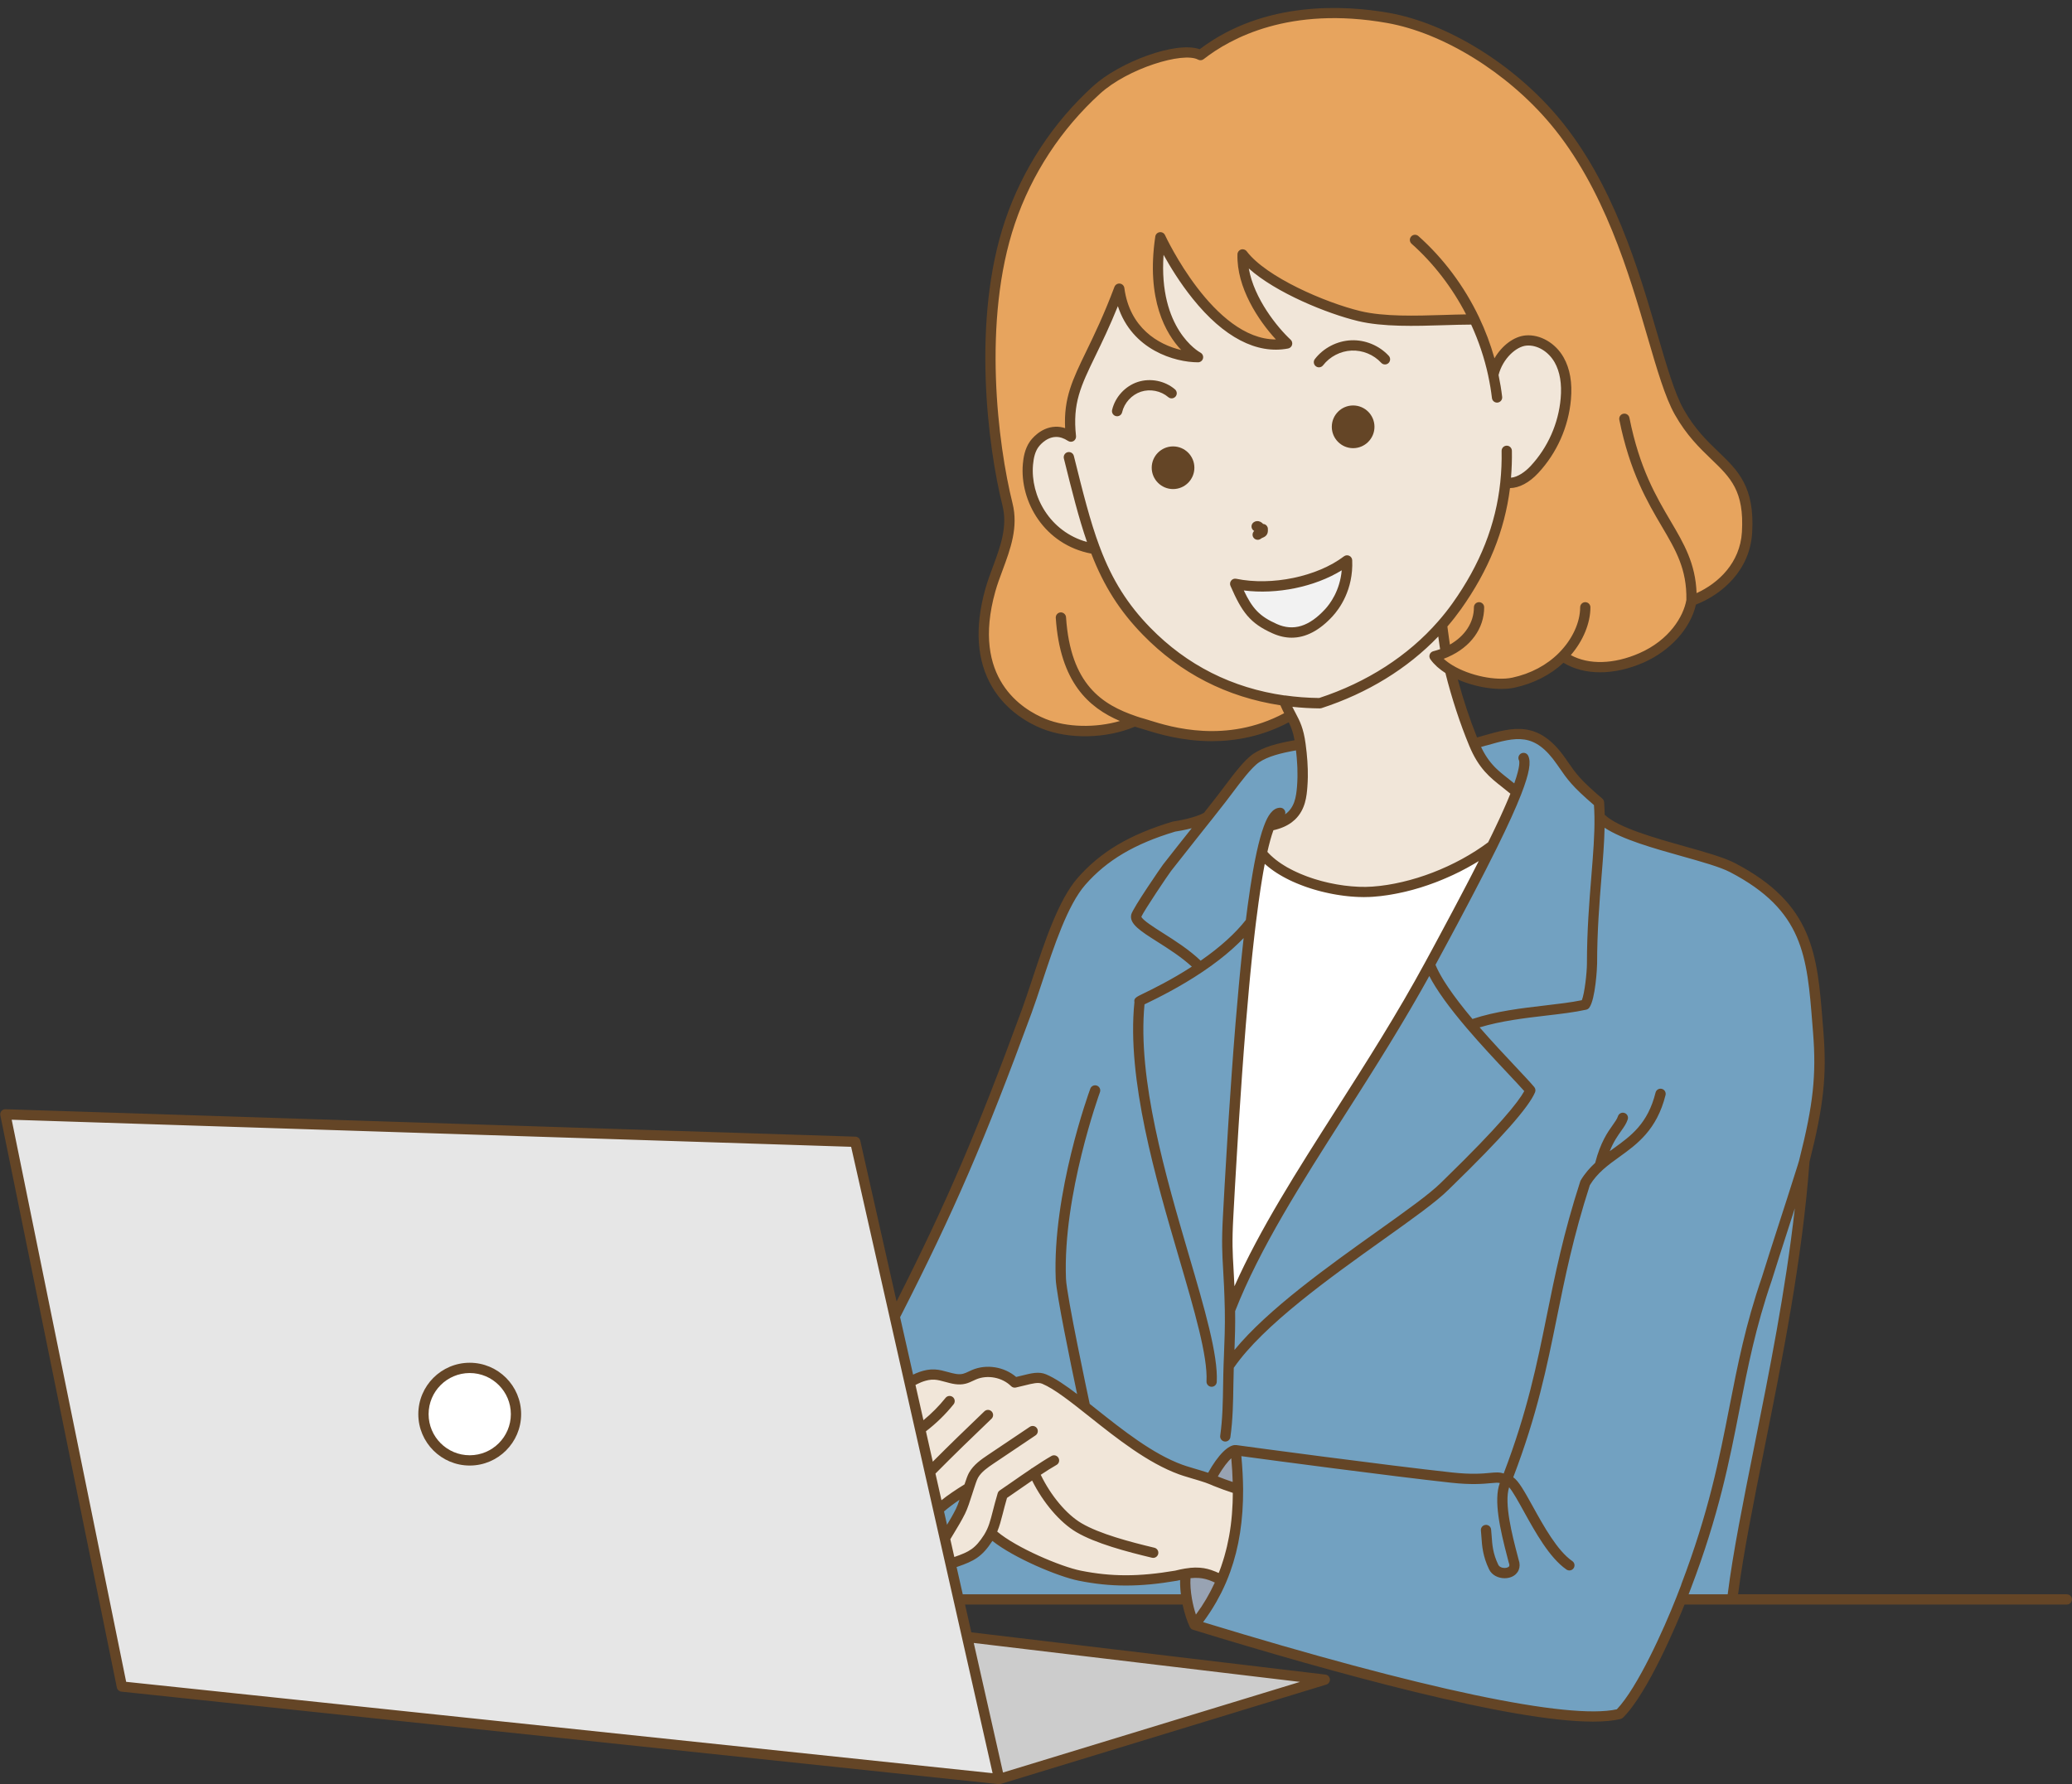 <?xml version="1.0" encoding="UTF-8"?>
<!DOCTYPE svg PUBLIC '-//W3C//DTD SVG 1.0//EN'
          'http://www.w3.org/TR/2001/REC-SVG-20010904/DTD/svg10.dtd'>
<svg data-name="レイヤー 2" height="807.1" preserveAspectRatio="xMidYMid meet" version="1.0" viewBox="-0.1 -3.6 937.1 807.1" width="937.1" xmlns="http://www.w3.org/2000/svg" xmlns:xlink="http://www.w3.org/1999/xlink" zoomAndPan="magnify"
><rect x="-0.1" y="-3.6" width="937.1" height="807.1" fill="#333333" stroke="none"/><g data-name="レイヤー 1"
  ><g
    ><g
      ><g id="change1_1"
        ><path d="M790,237.24c-.91,15.2-12.14,26.27-25.14,30.92-1.6,9.27-9.35,20.03-22.68,25.85-11.47,5.01-25.51,6.35-35.48-.77-5.35,5.42-12.82,9.9-22.41,11.97-7.98,1.7-20.29-.81-28.64-5.84-2.93-1.77-5.36-3.83-6.96-6.14,1.78-.45,3.52-1.04,5.15-1.75-.67-3.29-1.27-8.65-1.81-12.42,2.36-2.68,4.59-5.49,6.68-8.43,12.28-17.27,19.9-35.71,22.02-56,4.63,1.19,9.73-2.19,13.14-5.87,8.06-8.68,13.11-20.07,14.15-31.87.54-6.06-.03-12.42-3.02-17.7-3.01-5.3-8.85-9.25-14.91-8.76-5.78.48-12.83,6.88-14.85,15.53-1.86-8.63-4.74-17.06-8.54-25.05-15.73-.09-37,2.11-52.16-1.55-15.33-3.7-43.18-15.31-52.7-27.9-.47,16,11.72,32.49,20.15,40.3-32.55,6.2-57.35-48.05-57.35-48.05-6.2,41.85,17.05,54.25,17.05,54.25-12.4,0-32.55-7.75-35.65-31-13.72,36.56-24.43,43.18-21.84,66.96-2.53-1.69-4.88-2.26-6.97-2.19-4.96.17-8.52,4-9.7,5.7-1.81,2.6-2.48,5.83-2.76,8.99-1.47,16.96,10.25,35.17,30.33,38.31,5.22,13.92,12,25.59,23.34,37.21,17.22,17.64,38.52,27.99,62.14,31.36,1.12,2.82,2.19,4.82,3.15,6.63-30.52,17.45-60.25,5.66-66.83,3.86-1.27-.34-2.56-.74-3.84-1.18-12.97,5.73-29.62,5.8-41.1,1.18-13.76-5.55-35.01-21.73-24.16-60.48,3.44-12.26,11.22-24.89,7.75-38.75-7.75-31-13.08-85.82,1.13-127.76,8.17-24.13,22.12-44.28,39.17-59.78,12.82-11.64,38.75-20.15,46.96-15.72C570.24-.17,605.73.63,627.59,4.48c26.35,4.65,55.8,23.25,75.31,46.53,36.9,44.02,43.8,109.26,56.43,131.71,13.95,24.8,32.55,23.25,30.67,54.51Z" fill="#e7a45e"
        /></g
        ><g id="change2_1"
        ><path d="M705,159.18c-3.01-5.3-8.85-9.25-14.91-8.76-5.78.48-12.83,6.88-14.85,15.53-1.86-8.63-4.74-17.06-8.54-25.05-15.73-.09-37,2.11-52.16-1.55-15.33-3.7-43.18-15.31-52.7-27.9-.47,16,11.72,32.49,20.15,40.3-32.55,6.2-57.35-48.05-57.35-48.05-6.2,41.85,17.05,54.25,17.05,54.25-12.4,0-32.55-7.75-35.65-31-13.72,36.56-24.43,43.18-21.84,66.96-2.53-1.69-4.88-2.26-6.97-2.19-4.96.17-8.52,4-9.7,5.7-1.81,2.6-2.48,5.83-2.76,8.99-1.47,16.96,10.25,35.17,30.33,38.31,5.22,13.92,12,25.59,23.34,37.21,17.22,17.64,38.52,27.99,62.14,31.36,5.3.76,10.73,1.16,16.24,1.21,21.33-6.93,40.62-18.75,55.19-35.46,2.36-2.68,4.59-5.49,6.68-8.43,12.28-17.27,19.9-35.71,22.02-56,4.63,1.19,9.73-2.19,13.14-5.87,8.06-8.68,13.11-20.07,14.15-31.87.54-6.06-.03-12.42-3.02-17.7ZM530.43,215.31c-4.05,0-7.33-3.29-7.33-7.33s3.29-7.32,7.33-7.32,7.32,3.27,7.32,7.32-3.27,7.33-7.32,7.33ZM570.97,235.69v.03c-.11.08-.22.09-.31.08.09,0,.2-.03.31-.11ZM600.91,273.54c-4.14,4.51-12.85,12.48-24.5,7.25-9.5-4.23-12.86-8.74-17.89-20.3,16.77,3.46,37.87-.9,50.61-10.57.54,12.38-5.25,20.4-8.21,23.62ZM611.87,196.8c-4.05,0-7.32-3.29-7.32-7.33s3.27-7.33,7.32-7.33,7.33,3.29,7.33,7.33-3.29,7.33-7.33,7.33Z" fill="#f1e6d9"
        /></g
        ><g id="change3_1"
        ><path d="M600.91,273.54c-4.14,4.51-12.85,12.48-24.5,7.25-9.5-4.23-12.86-8.74-17.89-20.3,16.77,3.46,37.87-.9,50.61-10.57.54,12.38-5.25,20.4-8.21,23.62Z" fill="#f2f2f2"
        /></g
        ><g id="change2_2"
        ><path d="M685.77,354.73c-2.53,6.49-6.29,14.69-10.99,24.19-14.12,10.68-34.69,19.45-54.03,20.83-15.76,1.13-40.13-4.96-50.23-17.37,1.13-5.18,2.32-9.41,3.56-12.48,12.77-2.31,14.18-10.34,14.76-17.76.46-5.78.12-12.34-.79-19-.91-6.79-2.43-9.63-4.31-13.19-.96-1.81-2.03-3.81-3.15-6.63,5.3.76,10.73,1.16,16.24,1.21,21.33-6.93,40.62-18.75,55.19-35.46.54,3.77,1.15,9.13,1.81,12.42-1.63.71-3.36,1.3-5.15,1.75,1.6,2.31,4.03,4.37,6.96,6.14,2.48,10.09,6.18,22.15,10.87,33.42,5.29,12.83,11.84,15.33,19.25,21.95Z" fill="#f1e6d9"
        /></g
        ><g id="change4_1"
        ><path d="M674.78,378.92c-7.49,15.14-17.33,33.6-28.24,53.77-31.31,57.81-71.47,108.02-90.35,156.33-.46-22.02-1.88-23.64-.87-42.17.51-9.52,1.05-19.28,1.66-29.11.2-3.41.4-6.84.62-10.26.09-1.47.19-2.94.28-4.42.45-6.91.9-13.81,1.39-20.61.54-7.77,1.13-15.41,1.74-22.88.16-1.86.31-3.7.46-5.55.08-.91.16-1.83.23-2.74.15-1.78.31-3.55.46-5.3.09-.93.17-1.88.26-2.81.16-1.78.33-3.55.5-5.29.2-2.11.4-4.2.62-6.26.12-1.26.25-2.53.39-3.77.09-.9.19-1.78.28-2.67.09-.82.19-1.64.28-2.45.17-1.61.36-3.22.54-4.79.17-1.5.34-2.99.53-4.45l.02-.02c0-.06.02-.12.02-.19.28-2.28.56-4.51.85-6.68.11-.77.22-1.55.33-2.31.28-2.06.57-4.08.87-6.01.12-.82.26-1.63.39-2.42.14-.91.28-1.81.43-2.7.03-.22.06-.43.11-.64.09-.62.2-1.22.31-1.83.19-1.05.37-2.08.56-3.08.16-.81.31-1.58.46-2.34.09-.46.19-.9.28-1.35.11-.53.22-1.05.33-1.57,10.11,12.42,34.47,18.51,50.23,17.37,19.34-1.38,39.91-10.15,54.03-20.83Z" fill="#fff"
        /></g
        ><g id="change5_1"
        ><path d="M719.95,432.3c0,3.44-1.07,15.82-3.1,18.6-13.87,3.08-34.77,3.07-51.75,9.16-8.2-9.63-15.7-19.67-18.55-27.37,10.91-20.16,20.75-38.62,28.24-53.77,4.7-9.5,8.46-17.7,10.99-24.19-7.41-6.62-13.96-9.11-19.25-21.95,16.23-4.32,27.02-9.9,39.48,8.08,4.7,6.79,6.2,9.3,17.05,18.6.17,2.11.26,4.29.29,6.54.26,17.45-3.39,38.84-3.39,66.31Z" fill="#72a1c1"
        /></g
        ><g id="change5_2"
        ><path d="M815.97,521.56s.02.02,0,.03c-.9,3.56-13.84,43.04-16.97,53.3-16.52,48.05-13.89,79.74-36.53,139.19-.73,1.92-1.47,3.86-2.26,5.84-.5,1.26-15.45,39.42-27.85,51.81-31,7.75-143.49-25.34-192.19-40.3,5.21-6.51,9.21-13.27,12.18-20.27,5.49-12.88,7.55-26.58,7.47-41.12-.05-5.75-.42-11.64-1.05-17.65-1.33-.29-5.95,2.68-11.35,13.1-1.1-.45-2.23-.84-3.36-1.18-.56-.19-1.13-.36-1.69-.53-.57-.19-1.15-.34-1.72-.51-1.63-.48-3.24-.95-4.85-1.47-.65-.2-1.3-.43-1.95-.67-23.53-8.57-47.66-35.01-61.7-40.92-3.33-1.39-7.24.28-13.31,1.58-4.7-4.67-12.29-6.14-18.38-3.55-1.47.62-2.85,1.44-4.4,1.83-4.42,1.12-8.87-1.64-13.44-1.89-4.01-.22-7.78,1.47-11.31,3.52l-6.73-29.77v-.02c24.32-47.66,38.27-79.65,59.66-137.91,6.46-17.61,13.95-46.5,24.8-58.9,11.61-13.27,26.35-20.15,41.85-24.8.02,0,10.18-1.46,15.05-4.37-6.51,8.26-9.64,12.09-18.15,22.97-1.26,1.6-13.5,19.72-13.95,21.7-1.13,4.93,17.73,11.83,28.83,23.39,8.26-5.58,16.76-12.48,22.94-20.49-.19,1.46-.36,2.94-.53,4.45-.19,1.57-.37,3.18-.54,4.79-.09.81-.19,1.63-.28,2.45-.09.88-.19,1.77-.28,2.67-.14,1.24-.26,2.51-.39,3.77-.22,2.06-.42,4.15-.62,6.26-.17,1.74-.34,3.5-.5,5.29-.09.93-.17,1.88-.26,2.81-.16,1.75-.31,3.52-.47,5.3-.08.91-.15,1.83-.23,2.74-.15,1.84-.31,3.69-.46,5.55-.6,7.47-1.19,15.11-1.74,22.88-.5,6.8-.95,13.7-1.39,20.61-.09,1.47-.19,2.94-.28,4.42-.22,3.43-.42,6.85-.62,10.26-.6,9.83-1.15,19.59-1.66,29.11-1.01,18.54.4,20.15.87,42.17,18.88-48.31,59.04-98.51,90.35-156.33,2.85,7.7,10.35,17.75,18.55,27.37,16.99-6.09,37.88-6.08,51.75-9.16,2.03-2.77,3.1-15.16,3.1-18.6,0-27.47,3.66-48.85,3.39-66.31,9.81,10.63,47.74,16.43,60.15,22.91,35.65,18.6,36.13,41.66,38.75,74.4,1.5,18.77.36,32.1-6.28,58.26Z" fill="#72a1c1"
        /></g
        ><g id="change5_3"
        ><path d="M588.84,352.14c-.57,7.42-1.98,15.45-14.76,17.76-1.24,3.07-2.43,7.3-3.56,12.48-.11.51-.22,1.04-.33,1.57-.09.45-.19.88-.28,1.35-.15.76-.31,1.53-.46,2.34-.19,1.01-.37,2.03-.56,3.08-.11.6-.22,1.21-.31,1.83-.05.2-.08.42-.11.64-.15.88-.29,1.78-.43,2.7-.12.79-.26,1.6-.39,2.42-.29,1.94-.59,3.95-.87,6.01-.11.76-.22,1.53-.33,2.31-.28,2.17-.56,4.4-.85,6.68,0,.06-.02.12-.02.19l-.02.02c-6.18,8.01-14.68,14.91-22.94,20.49-11.1-11.56-29.96-18.46-28.83-23.39.45-1.98,12.69-20.1,13.95-21.7,8.51-10.88,11.64-14.71,18.15-22.97h.02c1.47-1.88,3.15-4,5.08-6.48.28-.36.59-.76.91-1.18h.02c4.2-5.32,11.27-15.73,16.12-18.97,4.65-3.1,10.85-4.65,19.99-6.17.91,6.66,1.26,13.22.79,19Z" fill="#72a1c1"
        /></g
        ><g id="change6_1"
        ><path d="M552.34,711.16c-2.98,7.01-6.97,13.76-12.18,20.27-1.4-2.79-2.71-7.07-3.49-11.52-.71-4.06-.98-8.28-.45-11.67,7.25-1.18,10.85.31,16.12,2.91Z" fill="#98a3b3"
        /></g
        ><g id="change5_4"
        ><path d="M815.97,521.59c-5.25,72.46-26.86,149.99-32.63,198.33h-23.14c.79-1.98,1.53-3.92,2.26-5.84,22.64-59.44,20.01-91.14,36.53-139.19,3.13-10.26,16.07-49.74,16.97-53.3Z" fill="#72a1c1"
        /></g
        ><g id="change7_1"
        ><path d="M451.81 801.18L55.02 759.33 2.33 500.49 386.71 512.89 404.55 591.91 404.55 591.92 411.28 621.7 416.08 642.93 416.08 642.95 420.44 662.23 420.44 662.24 424.28 679.28 427.23 692.3 429.66 703.12 433.46 719.92 437.3 736.92 451.81 801.18z" fill="#e6e6e6"
        /></g
        ><g id="change8_1"
        ><path d="M599.05 756.24L451.81 801.19 437.3 736.93 599.05 756.24z" fill="#ccc"
        /></g
        ><g id="change5_5"
        ><path d="M536.67,719.92h-103.21l-3.8-16.8c.95.06,1.81,0,2.51-.17,7.22-2.51,10.97-4.08,15.62-13.38.11.09.2.2.31.28,8.26,7.67,30.02,17.31,40.14,19.33,15.25,3.05,28.29,2.6,43.6,0,1.6-.4,3.05-.71,4.37-.93-.53,3.39-.26,7.61.45,11.67Z" fill="#72a1c1"
        /></g
        ><g id="change6_2"
        ><path d="M559.81,670.04c-3.58-1.12-7.04-2.36-10.32-3.69-.43-.2-.88-.4-1.33-.57-.25-.11-.5-.2-.74-.29,5.39-10.42,10.01-13.39,11.35-13.1.64,6.01,1.01,11.9,1.05,17.65Z" fill="#98a3b3"
        /></g
        ><g id="change5_6"
        ><path d="M438.08,669.39c-1.21,3.74-2.54,8.2-3.81,10.73-2.15,4.31-4.49,7.87-7.04,12.18l-2.94-13.02c3.67-3.36,8.73-6.82,13.79-9.89Z" fill="#72a1c1"
        /></g
        ><g id="change2_3"
        ><path d="M559.81,670.04c.08,14.54-1.98,28.24-7.47,41.12-5.27-2.6-8.87-4.09-16.12-2.91-1.32.22-2.77.53-4.37.93-15.31,2.6-28.35,3.05-43.6,0-10.12-2.01-31.88-11.66-40.14-19.33-.11-.08-.2-.19-.31-.28-4.65,9.3-8.4,10.87-15.62,13.38-.7.17-1.57.23-2.51.17l-2.43-10.82c2.54-4.31,4.88-7.87,7.04-12.18,1.27-2.53,2.6-6.99,3.81-10.73-5.07,3.07-10.12,6.53-13.79,9.89l-3.84-17.03v-.02l-4.36-19.28v-.02l-4.8-21.23c3.53-2.05,7.3-3.74,11.31-3.52,4.57.25,9.02,3.01,13.44,1.89,1.55-.39,2.93-1.21,4.4-1.83,6.09-2.59,13.69-1.12,18.38,3.55,6.08-1.3,9.98-2.98,13.31-1.58,14.04,5.91,38.18,32.35,61.7,40.92.65.23,1.3.47,1.95.67,1.61.53,3.22.99,4.85,1.47.57.17,1.15.33,1.72.51.56.17,1.13.34,1.69.53,1.13.34,2.26.73,3.36,1.18.25.09.5.19.74.29.45.17.9.37,1.33.57,3.29,1.33,6.74,2.57,10.32,3.69Z" fill="#f1e6d9"
        /></g
        ><g id="change4_2"
        ><circle cx="212.33" cy="636.11" fill="#fff" r="20.92"
        /></g
      ></g
      ><g fill="#644526" id="change9_1"
      ><path d="M602.63,275.12c2.85-3.1,9.42-11.78,8.83-25.3-.04-.86-.55-1.64-1.34-2-.78-.37-1.71-.27-2.39.25-12.12,9.2-32.62,13.46-48.73,10.15-.85-.18-1.73.13-2.27.81-.55.67-.67,1.6-.33,2.39,5.17,11.9,8.83,16.94,19.07,21.5,2.9,1.3,5.78,1.95,8.63,1.95,6.37,0,12.58-3.26,18.54-9.75ZM599.2,271.98c-7.22,7.86-14.36,10.05-21.84,6.7-7.83-3.48-11.06-7.03-14.93-15.18,15.03,1.92,32.11-1.61,44.29-9.11-.81,9.28-5.37,15.26-7.51,17.59,0,0,0,0,0,0Z"
        /><path d="M595.01,162.08c.42.33.92.49,1.42.49.69,0,1.38-.31,1.84-.9,3.07-3.96,7.88-6.46,12.89-6.68,5.04-.21,10.02,1.85,13.42,5.53.87.95,2.34,1,3.28.13.94-.87,1-2.34.13-3.29-4.32-4.67-10.7-7.31-17.04-7.02-6.36.28-12.48,3.45-16.37,8.48-.79,1.02-.6,2.48.42,3.26Z"
        /><path d="M531.55,175.81c.84-.98.72-2.44-.25-3.28-4.54-3.89-11.14-5.2-16.84-3.34-5.68,1.86-10.23,6.83-11.59,12.66-.29,1.25.49,2.5,1.74,2.79.18.04.35.06.53.06,1.06,0,2.01-.73,2.26-1.8,1-4.28,4.34-7.93,8.51-9.3,4.17-1.37,9.03-.4,12.36,2.45.97.84,2.45.72,3.28-.25Z"
        /><path d="M567.13,236.58c-.87.82-.99,2.18-.24,3.13.46.58,1.14.88,1.82.88.51,0,1.02-.16,1.45-.5.32-.25.56-.35.87-.47,1.69-.68,2.41-1.82,2.29-3.67.07-.69-.17-1.4-.71-1.92-.41-.39-.93-.58-1.46-.62-.12-.15-.23-.26-.24-.27-.06-.06-.12-.12-.19-.17-.13-.12-.24-.19-.29-.22,0,0,0,0,0,0-.16-.13-.35-.24-.54-.32-.02-.01-.05-.02-.07-.03h0c-.99-.46-2.1-.35-2.96.29-1.03.77-1.24,2.23-.47,3.25.21.27.46.49.74.64Z"
        /><path d="M611.87,179.82c-5.32,0-9.64,4.33-9.64,9.66s4.33,9.66,9.64,9.66,9.66-4.33,9.66-9.66-4.33-9.66-9.66-9.66Z"
        /><path d="M530.44,198.34c-5.32,0-9.66,4.33-9.66,9.64s4.33,9.66,9.66,9.66,9.64-4.33,9.64-9.66-4.32-9.64-9.64-9.64Z"
        /><path d="M934.68,717.6h-148.7c2.38-18.55,7-41.58,11.88-65.91,8.07-40.21,17.21-85.77,20.42-129.75,6.4-25.29,7.87-39.06,6.29-58.81l-.29-3.63c-2.47-31.43-4.25-54.15-39.7-72.65-4.95-2.58-13.62-5.02-22.8-7.6-13.42-3.77-30-8.44-36.13-14.27-.05-2.02-.13-3.92-.27-5.71-.05-.61-.34-1.18-.8-1.58-10.09-8.65-11.81-11.15-15.98-17.19l-.67-.97c-12.11-17.47-23.7-14.17-37.11-10.35-.94.27-1.91.54-2.9.82-3.25-8.07-6.26-17.16-8.7-26.21,8.3,3.63,18.52,5.21,25.59,3.7,8.58-1.84,16.22-5.72,22.2-11.27,9.45,5.75,22.79,5.76,36.13-.06,12.17-5.32,21.35-15.52,23.77-26.26,11.85-4.65,24.41-15.45,25.43-32.5,1.25-20.77-6.4-28.12-15.26-36.63-5.02-4.82-10.71-10.29-15.7-19.16-4.1-7.28-7.71-19.68-11.89-34.03-8.41-28.86-19.92-68.38-44.79-98.04-20.19-24.09-50.3-42.67-76.69-47.33-19.43-3.43-56.15-5.79-85.52,16.45-10.92-3.82-36.37,5.94-48.19,16.67-18.18,16.53-31.95,37.54-39.81,60.76-15.2,44.84-7.9,102.23-1.19,129.07,2.38,9.5-1.03,18.68-4.33,27.57-1.22,3.27-2.47,6.66-3.41,9.99-4.96,17.7-3.92,32.67,3.09,44.5,6.58,11.1,16.88,16.52,22.44,18.76,12.31,4.95,29.1,4.6,42.08-.85,1.13.37,2.16.68,3.12.94.55.15,1.28.38,2.16.65,5.12,1.59,15.97,4.96,29.48,4.96,10.5,0,22.59-2.04,34.83-8.53,1.1,2.22,1.97,4.45,2.63,8.11-7.97,1.41-13.98,3.03-18.63,6.13-4.06,2.71-9.22,9.61-13.37,15.15-1.14,1.53-2.21,2.95-3.14,4.13-.06.06-.12.13-.17.2l-.91,1.17c-1.43,1.83-2.72,3.47-3.89,4.95l-.89,1.13c-3.82,2.13-11.41,3.55-13.85,3.89-.12.02-.24.04-.36.08-19.34,5.8-32.58,13.66-42.93,25.5-8.61,9.84-14.93,28.93-20.5,45.77-1.66,5.01-3.23,9.75-4.73,13.86-20.17,54.95-33.81,86.8-56.63,131.91l-16.42-72.73c-.23-1.03-1.13-1.78-2.19-1.81L2.4,498.18c-.7-.05-1.39.28-1.85.82-.46.54-.64,1.27-.5,1.96l52.7,258.84c.2.99,1.03,1.74,2.03,1.85l396.79,41.85c.08,0,.16.01.24.01.21,0,.41-.04.61-.09.02,0,.05,0,.07-.01l147.24-44.95c1.05-.32,1.73-1.34,1.64-2.43-.1-1.1-.95-1.97-2.04-2.1l-160.13-19.12-2.84-12.56h98.39c.82,3.9,2.02,7.62,3.32,10.23.01.03.04.05.05.08.05.09.11.17.17.25.05.07.1.15.16.21.07.07.15.14.22.2.07.06.14.12.21.16.08.05.17.09.26.14.08.04.16.08.25.11.02,0,.04.02.07.03,64.09,19.69,143.68,41.55,180.94,41.55,4.96,0,9.17-.39,12.5-1.22.41-.1.78-.31,1.08-.61,11.37-11.37,24.58-43.17,27.79-51.13h21.56s.02,0,.03,0h151.3c1.28,0,2.32-1.04,2.32-2.32s-1.04-2.32-2.32-2.32ZM672.07,333.66c13.59-3.87,21.8-6.21,32.01,8.53l.67.97c4.18,6.06,6.14,8.9,16.05,17.44.12,1.7.19,3.49.22,5.44.12,8-.59,16.75-1.41,26.88-.93,11.53-1.99,24.6-1.99,39.39,0,3.99-1.05,13.49-2.3,16.55-4.86,1.01-10.62,1.68-16.68,2.39-10.48,1.22-22.29,2.6-32.8,6.11-1.11-1.32-2.16-2.6-3.17-3.85-.36-.44-.68-.86-1.02-1.3-.63-.79-1.26-1.59-1.85-2.35-.38-.49-.71-.95-1.07-1.43-.51-.68-1.03-1.36-1.5-2.01-.35-.49-.67-.95-1-1.42-.43-.61-.87-1.23-1.27-1.82-.32-.47-.6-.91-.9-1.36-.37-.56-.74-1.12-1.07-1.66-.28-.44-.52-.86-.78-1.29-.31-.51-.61-1.03-.88-1.52-.23-.41-.44-.81-.65-1.21-.25-.47-.49-.93-.7-1.38-.19-.39-.35-.76-.52-1.13-.12-.27-.23-.53-.33-.79,1.74-3.21,3.51-6.5,5.3-9.83.09-.17.19-.35.28-.52.5-.92.99-1.85,1.49-2.77.17-.32.34-.64.51-.96.44-.82.88-1.64,1.32-2.46.18-.34.36-.68.55-1.02.42-.8.85-1.59,1.27-2.39.24-.44.47-.88.7-1.33.36-.69.73-1.37,1.09-2.06.29-.54.57-1.08.86-1.63.32-.6.63-1.19.95-1.79.36-.68.71-1.36,1.07-2.03.23-.44.47-.89.7-1.33.38-.73.76-1.45,1.14-2.18.22-.42.44-.83.65-1.25.41-.78.81-1.55,1.21-2.33.17-.34.35-.68.53-1.01.48-.92.94-1.82,1.41-2.73.1-.19.2-.38.3-.58.5-.97,1-1.94,1.49-2.9.06-.12.13-.25.19-.38,1.66-3.25,3.25-6.41,4.74-9.42,5.01-10.14,8.63-18.11,11.07-24.38,0-.02,0-.03.01-.05,3.58-9.26,4.5-14.42,3.07-17.27-.58-1.15-1.98-1.6-3.12-1.03-1.15.58-1.61,1.98-1.03,3.12.17.33.75,2.31-2.13,10.46-.87-.71-1.73-1.39-2.58-2.05-.31-.24-.61-.48-.91-.72-.09-.07-.18-.14-.27-.22-.21-.17-.42-.34-.63-.5-.12-.1-.24-.19-.36-.29-.18-.14-.35-.29-.53-.43-.13-.11-.26-.22-.39-.33-.16-.14-.33-.28-.49-.41-.13-.11-.26-.23-.39-.34-.16-.14-.32-.28-.48-.42-.13-.12-.26-.24-.39-.35-.16-.15-.31-.29-.47-.44-.13-.12-.25-.24-.38-.36-.16-.15-.31-.31-.47-.47-.12-.12-.24-.25-.36-.37-.16-.17-.32-.35-.48-.53-.11-.12-.22-.24-.33-.36-.18-.21-.36-.42-.54-.64-.09-.1-.17-.2-.26-.31-.26-.33-.53-.66-.79-1.01-.02-.02-.04-.05-.05-.08-.24-.33-.48-.66-.71-1.01-.08-.12-.16-.25-.24-.37-.17-.26-.35-.53-.52-.8-.09-.15-.18-.31-.27-.46-.16-.26-.31-.53-.47-.8-.1-.17-.19-.35-.29-.53-.15-.27-.3-.55-.44-.84-.1-.19-.19-.38-.29-.58-.07-.15-.15-.31-.22-.47.79-.22,1.56-.44,2.32-.66ZM571.91,387.2c.16.14.34.28.5.42.37.32.75.64,1.14.95.4.33.81.65,1.23.96.41.3.82.6,1.24.89.44.31.89.61,1.35.9.44.28.88.55,1.33.82.48.29.96.57,1.45.84.46.26.93.51,1.4.75.51.27,1.02.53,1.54.78.48.23.96.46,1.45.68.54.24,1.08.48,1.63.71.5.21.99.41,1.5.61.56.22,1.12.44,1.69.65.51.19,1.02.37,1.53.55.58.2,1.16.39,1.75.58.52.16,1.03.32,1.55.48.59.18,1.19.34,1.79.51.52.14,1.04.28,1.56.41.6.15,1.2.29,1.81.43.53.12,1.05.24,1.58.35.6.13,1.2.24,1.8.36.53.1,1.05.19,1.58.28.6.1,1.19.19,1.79.28.53.08,1.05.15,1.57.22.59.07,1.17.14,1.75.2.52.05,1.05.11,1.57.15.57.05,1.13.08,1.69.12.52.03,1.04.06,1.56.08.54.02,1.07.03,1.61.04.32,0,.65.02.96.02.15,0,.29-.01.44-.02,1.26,0,2.5-.04,3.69-.13,1.07-.08,2.16-.18,3.25-.3.36-.04.73-.09,1.09-.14.74-.09,1.47-.19,2.21-.3.43-.06.86-.14,1.29-.21.69-.11,1.38-.23,2.07-.37.45-.08.89-.17,1.34-.26.7-.14,1.4-.3,2.1-.45.43-.1.85-.19,1.28-.29.8-.19,1.61-.4,2.41-.61.32-.08.64-.16.96-.25,1.11-.31,2.23-.63,3.34-.97.31-.09.61-.2.92-.3.82-.26,1.64-.53,2.46-.81.42-.15.84-.3,1.26-.45.7-.25,1.41-.51,2.11-.77.45-.17.89-.34,1.34-.52.68-.27,1.36-.54,2.04-.83.43-.18.87-.36,1.3-.55.72-.31,1.44-.63,2.15-.95.38-.17.75-.34,1.13-.51.98-.46,1.96-.93,2.92-1.41.1-.05.2-.09.29-.14,1.06-.54,2.11-1.09,3.16-1.66.32-.18.64-.36.96-.54.72-.4,1.44-.81,2.15-1.22.37-.22.74-.44,1.11-.66.37-.22.75-.44,1.11-.67-.08.16-.16.32-.25.49-.8,1.57-1.61,3.16-2.44,4.77-.12.24-.25.48-.37.73-.87,1.68-1.75,3.38-2.64,5.09-.02.03-.03.06-.05.09-.92,1.76-1.86,3.54-2.8,5.33-.13.25-.26.5-.39.74-.92,1.74-1.84,3.49-2.77,5.24-.12.23-.24.45-.36.68-1.9,3.57-3.81,7.14-5.7,10.67-.17.32-.34.63-.51.95-.88,1.64-1.76,3.27-2.63,4.89-.2.37-.39.73-.59,1.09-.89,1.65-1.77,3.29-2.65,4.89-12.66,23.38-26.75,45.48-40.38,66.84-17.68,27.72-34.48,54.08-45.95,79.85-.14-3.08-.29-5.64-.42-7.91-.43-7.31-.71-12.14-.1-23.4.43-7.97,1-18.47,1.66-29.09l.04-.63c.19-3.2.38-6.41.58-9.62l.28-4.41c.45-6.91.9-13.8,1.39-20.6.49-7.02,1.06-14.49,1.73-22.85l1.42-16.39c.16-1.78.32-3.53.49-5.27.2-2.1.4-4.19.62-6.26.12-1.24.24-2.5.39-3.75l.56-5.11c.17-1.6.36-3.2.54-4.77.16-1.44.33-2.87.51-4.27.02-.1.04-.21.05-.32,0,0,0,0,0,0,0-.03,0-.05,0-.08l1.17-8.92c.28-2.05.57-4.05.86-5.98.07-.47.15-.93.22-1.39l.16-1.03c.14-.9.27-1.78.44-2.73.02-.15.04-.3.07-.44.01-.05.02-.11.03-.16.09-.6.19-1.18.3-1.77.18-1.05.37-2.07.55-3.05.06-.3.12-.58.17-.88ZM558.52,589.48c11.15-28.38,29.79-57.61,49.52-88.55,1.64-2.57,3.28-5.14,4.93-7.73.57-.9,1.15-1.81,1.73-2.72,1.1-1.73,2.19-3.45,3.29-5.19.68-1.08,1.36-2.17,2.04-3.25,1-1.59,2-3.17,2.99-4.77.71-1.14,1.42-2.28,2.12-3.42.96-1.56,1.93-3.11,2.89-4.68.72-1.18,1.44-2.36,2.16-3.55.94-1.55,1.88-3.09,2.81-4.65.73-1.21,1.45-2.42,2.17-3.64.92-1.55,1.84-3.1,2.75-4.66.72-1.23,1.44-2.47,2.15-3.71.9-1.56,1.8-3.12,2.69-4.69.71-1.25,1.42-2.51,2.12-3.77.48-.86.97-1.72,1.45-2.59.04.08.09.17.13.25.33.63.68,1.27,1.05,1.93.07.12.14.24.21.37.42.73.87,1.47,1.35,2.24.1.17.21.33.32.5,1,1.59,2.13,3.25,3.38,5,.13.18.26.37.39.55.62.86,1.27,1.75,1.96,2.65.11.14.22.29.33.43.64.84,1.3,1.7,1.99,2.57.12.15.24.31.36.46.76.95,1.55,1.93,2.37,2.93.17.21.35.42.52.63.85,1.03,1.72,2.07,2.63,3.14,0,0,0,0,0,0,6.44,7.55,13.21,14.75,18.66,20.54,3.06,3.26,5.59,5.95,7.3,7.89-2.72,4.96-11.38,15.86-35.94,39.75-.81.79-1.4,1.36-1.69,1.66-5.07,5.07-15.94,12.82-28.54,21.8-22.43,15.99-49.85,35.54-64.89,53.87.22-5.7.39-11.56.29-17.6ZM519.83,322.26c-.94-.29-1.72-.53-2.32-.7-1.1-.29-2.3-.66-3.67-1.12-.01,0-.02-.01-.03-.02-15.31-5.2-29.76-14.23-31.78-44.82-.09-1.28-1.25-2.25-2.47-2.17-1.28.08-2.25,1.19-2.17,2.47,1.94,29.29,15,40.64,29,46.66-10.95,3.18-23.98,2.94-33.55-.91-10.52-4.24-33.81-18.35-22.79-57.69.88-3.15,2.05-6.3,3.29-9.63,3.54-9.55,7.21-19.42,4.48-30.31-6.59-26.35-13.77-82.63,1.08-126.45,7.61-22.47,20.93-42.81,38.53-58.81,12.58-11.43,37.52-19.05,44.3-15.39.81.44,1.81.36,2.54-.21,12.07-9.45,38.9-24.15,82.94-16.37,25.38,4.48,54.4,22.43,73.93,45.73,24.24,28.91,35.6,67.89,43.89,96.35,4.26,14.63,7.94,27.26,12.3,35.01,5.33,9.47,11.28,15.19,16.53,20.24,8.69,8.34,14.96,14.37,13.85,32.99-.84,13.93-10.64,23.11-20.5,27.6-.49-13.45-5.72-22.36-11.72-32.54-6.6-11.2-14.08-23.89-18.66-46.79-.25-1.26-1.48-2.08-2.74-1.82-1.26.25-2.08,1.48-1.82,2.74,4.73,23.66,12.76,37.29,19.21,48.24,6.35,10.77,11.36,19.29,11.11,33.23,0,0,0,.02,0,.03-1.28,7.38-7.62,18.12-21.31,24.1-11.52,5.03-22.85,5.28-30.95.85,5.58-6.51,8.86-14.42,8.86-21.63,0-1.28-1.04-2.32-2.32-2.32s-2.32,1.04-2.32,2.32c0,6.83-3.54,14.49-9.47,20.5,0,0,0,.02-.02.03-5.53,5.6-12.87,9.51-21.22,11.3-7.35,1.57-19.19-.87-26.96-5.56-1.58-.95-2.93-1.95-4.05-2.98.67-.25,1.33-.51,1.97-.79.02,0,.03-.02.04-.03,10.21-4.5,16.3-12.9,16.3-22.47,0-1.28-1.04-2.32-2.32-2.32s-2.32,1.04-2.32,2.32c0,6.84-4.01,12.98-10.87,16.88-.26-1.68-.5-3.56-.75-5.4-.08-.58-.15-1.15-.23-1.7-.02-.16-.04-.31-.06-.47-.03-.21-.06-.42-.08-.63,2.19-2.54,4.24-5.16,6.13-7.81,12.49-17.57,19.76-35.52,22.18-54.79,4.15-.05,8.76-2.48,12.8-6.85,8.43-9.08,13.68-20.89,14.76-33.24.68-7.56-.44-13.97-3.32-19.05-3.67-6.48-10.56-10.47-17.13-9.93-5.37.45-10.77,4.6-14.13,10.35-1.79-6.35-4.12-12.56-6.97-18.54,0,0,0,0,0-.01-6.65-13.98-16.13-26.69-27.43-36.74-.96-.85-2.43-.77-3.28.19-.85.96-.77,2.43.19,3.28,9.94,8.84,18.39,19.85,24.65,31.96-3.23.04-6.62.15-10.15.26-12.64.39-26.96.83-37.68-1.76-15.87-3.84-42.56-15.37-51.39-27.04-.6-.79-1.62-1.11-2.56-.81-.94.3-1.59,1.16-1.62,2.15-.44,15.09,9.51,29.98,17.38,38.53h-.09c-28.11,0-49.82-46.68-50.05-47.18-.43-.94-1.42-1.48-2.44-1.33-1.02.14-1.82.94-1.97,1.96-4.26,28.73,4.89,44.12,11.72,51.33-10.38-2.42-23.31-10.02-25.71-28.05-.14-1.06-.98-1.88-2.04-2-1.04-.12-2.06.49-2.44,1.49-4.73,12.6-9.14,21.71-12.69,29.04-6.28,12.96-10.29,21.24-9.62,34.86-1.46-.47-2.93-.69-4.41-.63-6.87.24-11.08,6.04-11.53,6.7-2.34,3.35-2.93,7.38-3.17,10.12-1.48,16.99,9.69,36.53,30.95,40.58,5.66,14.65,12.9,26.04,23.38,36.77,16.99,17.41,37.9,28.12,62.15,31.84.06.14.12.26.18.4.15.34.29.67.44.98.13.29.26.57.39.85.15.32.31.63.46.93.07.14.14.29.21.43-26.27,13.96-51.25,6.21-60.79,3.25ZM580.93,311.02s0,0,0,0c-23.78-3.38-44.23-13.71-60.8-30.68-10.2-10.46-17.21-21.58-22.67-36.02-.05-.27-.15-.52-.29-.75-4.3-11.55-7.52-24.51-11.59-40.88l-.02-.06c-.31-1.24-1.56-1.97-2.81-1.67-1.25.31-2,1.6-1.69,2.85,3.69,14.85,6.69,26.91,10.45,37.77-16.86-4.66-25.64-20.8-24.41-34.94.31-3.51,1.06-6.01,2.36-7.87.13-.19,3.19-4.54,7.88-4.7,1.83-.08,3.71.54,5.6,1.79.75.5,1.72.52,2.5.06.77-.47,1.2-1.34,1.11-2.24-1.62-14.85,2.1-22.53,8.85-36.46,2.89-5.96,6.34-13.09,10.08-22.32,6.46,19.87,25.86,25.4,36.25,25.4,1.06,0,1.99-.72,2.25-1.75.26-1.03-.21-2.11-1.15-2.62-.83-.45-19-10.78-16.69-44.26,2.87,5.2,7.37,12.62,13.19,19.86,14.01,17.45,28.93,25.23,43.13,22.53.86-.16,1.56-.8,1.8-1.64s-.01-1.75-.65-2.35c-5.99-5.55-16.53-18.55-18.92-32.22,12.29,11.04,35.47,20.43,49.35,23.78,11.33,2.73,25.99,2.28,38.92,1.88,4.34-.13,8.47-.26,12.3-.27,3.42,7.44,6.02,15.22,7.73,23.16,0,.02,0,.03,0,.05,0,0,0,0,0,0,.72,3.37,1.29,6.74,1.67,10.03.14,1.18,1.14,2.05,2.31,2.05.09,0,.18,0,.27-.02,1.28-.15,2.19-1.3,2.04-2.58-.38-3.24-.93-6.56-1.63-9.88,1.93-7.51,8.03-12.93,12.66-13.31,4.82-.39,9.9,2.66,12.7,7.58,2.4,4.24,3.32,9.74,2.73,16.35-1,11.33-5.81,22.16-13.54,30.49-2.39,2.58-5.78,5.07-8.92,5.34.33-4.03.48-8.12.4-12.2-.03-1.28-1.11-2.33-2.37-2.28-1.28.02-2.3,1.09-2.28,2.37.09,4.68-.1,9.37-.58,13.96,0,.03,0,.06,0,.09-2.03,19.31-9.1,37.24-21.6,54.82-1.99,2.8-4.19,5.58-6.53,8.24,0,0,0,0,0,0,0,0,0,0,0,0-13.6,15.6-32.2,27.58-53.8,34.66-5.27-.06-10.5-.46-15.55-1.18ZM585.04,317.42c-.04-.08-.08-.16-.12-.23-.17-.34-.35-.69-.53-1.05,4.08.44,8.24.68,12.43.72.25-.03.5-.04.74-.11,20.81-6.76,38.97-17.93,52.83-32.43.02.14.04.28.06.42.02.16.04.31.06.47.05.36.1.71.15,1.06.03.23.06.46.1.69.05.36.1.71.15,1.07.02.17.05.34.07.51.08.52.16,1.03.24,1.51-1,.36-2.03.68-3.09.95-.74.19-1.34.72-1.61,1.44-.27.71-.17,1.51.26,2.14.41.6.88,1.18,1.39,1.75.17.19.36.37.54.55.37.38.73.76,1.14,1.13.24.21.5.42.76.63.39.33.79.66,1.22.98.29.22.6.42.91.63.3.2.57.42.88.62,2.82,11.29,6.63,22.92,10.75,32.83,4.29,10.4,9.45,14.46,14.92,18.75,1.21.95,2.45,1.93,3.71,2.99-.29.73-.6,1.47-.92,2.24-.24.58-.5,1.18-.76,1.78-.09.21-.17.4-.26.61-.28.64-.57,1.31-.87,1.98-.08.19-.16.36-.24.55-.29.64-.59,1.31-.89,1.97-.11.24-.21.47-.32.72-.28.62-.58,1.26-.88,1.91-.15.32-.29.62-.44.94-.26.56-.54,1.14-.81,1.72-.21.44-.41.87-.63,1.32-.22.46-.45.94-.68,1.42-.29.6-.57,1.19-.87,1.81-.17.34-.34.7-.52,1.05-.32.65-.63,1.3-.96,1.96-.41.31-.83.61-1.25.91-.47.34-.92.67-1.4,1-.51.35-1.03.69-1.54,1.03-.47.31-.94.63-1.42.94-.53.34-1.08.67-1.62,1-.48.29-.95.59-1.44.88-.56.33-1.13.65-1.69.97-.49.28-.97.56-1.46.83-.58.31-1.16.61-1.75.92-.49.26-.98.52-1.48.77-.59.3-1.19.58-1.79.87-.5.24-1,.49-1.5.72-.61.28-1.22.54-1.83.81-.5.22-1.01.45-1.51.67-.62.26-1.25.51-1.88.76-.5.2-1.01.41-1.51.61-.63.24-1.27.47-1.9.7-.51.18-1.01.38-1.52.55-.64.22-1.28.42-1.92.63-.51.17-1.02.34-1.52.5-.64.2-1.29.38-1.93.56-.51.15-1.01.3-1.52.44-.66.18-1.32.34-1.97.5-.49.12-.98.26-1.47.37-.66.16-1.32.29-1.98.43-.48.1-.97.22-1.45.31-.67.13-1.34.24-2.01.36-.46.08-.93.17-1.39.24-.73.11-1.45.2-2.17.3-.4.05-.8.12-1.19.16-1.11.13-2.22.23-3.31.31-.98.07-1.99.11-3.02.13-.3,0-.62-.01-.93-.01-.74,0-1.47,0-2.23-.03-.4-.02-.82-.05-1.23-.08-.68-.04-1.35-.07-2.04-.13-.47-.04-.94-.1-1.41-.15-.64-.07-1.28-.13-1.92-.21-.51-.07-1.02-.15-1.53-.23-.62-.09-1.23-.18-1.85-.29-.53-.09-1.06-.21-1.6-.31-.6-.12-1.2-.23-1.8-.36-.55-.12-1.09-.26-1.64-.39-.58-.14-1.17-.28-1.74-.43-.55-.15-1.1-.31-1.64-.47-.57-.16-1.14-.33-1.7-.5-.54-.17-1.08-.36-1.61-.54-.56-.19-1.11-.37-1.66-.58-.53-.19-1.04-.4-1.56-.61-.54-.21-1.08-.42-1.6-.65-.51-.22-1-.45-1.5-.67-.52-.24-1.04-.47-1.54-.72-.48-.24-.94-.48-1.41-.73-.49-.26-.99-.52-1.47-.79-.45-.25-.88-.52-1.31-.79-.46-.29-.93-.57-1.37-.87-.41-.27-.8-.56-1.2-.84-.43-.31-.85-.62-1.26-.94-.37-.29-.73-.59-1.08-.9-.38-.33-.76-.66-1.12-1-.33-.31-.64-.63-.95-.95-.21-.22-.41-.44-.61-.67.09-.39.18-.77.26-1.14.1-.43.2-.86.3-1.27.14-.56.28-1.09.42-1.62.1-.38.2-.78.3-1.15.15-.54.3-1.04.45-1.54.09-.3.18-.63.27-.92.24-.76.48-1.48.72-2.14,3.52-.79,6.22-2.04,8.28-3.58.36-.27.67-.55.99-.83.14-.12.31-.24.44-.37,4.85-4.56,5.34-10.84,5.65-14.83.11-1.43.18-2.91.21-4.44.07-4.59-.27-9.64-1.01-15.06,0,0,0,0,0,0-.96-7.12-2.6-10.23-4.5-13.84,0,0-.12-.23-.12-.23-.23-.43-.46-.87-.7-1.32ZM545.83,369.79c.19-.24.4-.5.59-.75.38-.49.76-.96,1.17-1.48.06-.06.11-.12.16-.18l1.19-1.52c1.17-1.49,2.46-3.13,3.89-4.96l.78-1c.05-.05.1-.11.15-.17.98-1.24,2.12-2.77,3.35-4.41,3.73-4.98,8.83-11.8,12.23-14.07,3.97-2.64,9.38-4.1,16.68-5.4.06.52.13,1.04.18,1.55.06.62.13,1.24.18,1.84.08.96.14,1.9.19,2.83.03.56.07,1.13.09,1.68.04.99.04,1.95.04,2.9,0,.45.01.91,0,1.35-.02,1.33-.08,2.63-.18,3.87,0,.03,0,.06,0,.09h0c-.4,5.2-1.2,9.83-5.41,12.82.07-.21.11-.44.11-.67,0-1.28-1.04-2.32-2.32-2.32-3.62,0-5.72,4.14-6.97,7.25,0,.02-.01.05-.02.07-.15.37-.3.75-.45,1.16-1.1,2.99-2.17,6.89-3.21,11.63,0,0,0,0,0,0,0,0,0,0,0,0l-.61,2.93c-.16.77-.31,1.55-.47,2.38-.19,1.01-.38,2.04-.56,3.09-.11.6-.21,1.2-.31,1.82-.05.23-.09.48-.11.65-.16.9-.3,1.82-.44,2.74l-.16.99c-.08.48-.16.96-.23,1.44-.3,1.95-.59,3.98-.87,6.04l-.33,2.32c-.27,2.03-.54,4.11-.8,6.24-.28.35-.56.7-.85,1.05-.3.36-.58.72-.89,1.08-.37.43-.76.86-1.15,1.29-.32.35-.63.71-.96,1.06-.41.44-.85.87-1.28,1.31-.34.35-.67.69-1.03,1.04-.46.45-.94.9-1.42,1.34-.36.33-.7.66-1.07,1-.52.47-1.06.94-1.6,1.4-.36.31-.7.62-1.07.93-.6.5-1.22,1-1.85,1.51-.34.27-.66.55-1.01.82-.72.57-1.47,1.13-2.22,1.69-.28.21-.54.42-.82.62-1.04.77-2.12,1.54-3.22,2.31-5.23-5.02-11.73-9.14-17.04-12.5-3.94-2.5-9.31-5.9-9.78-7.4,1.18-2.7,12.11-19,13.48-20.75,5.19-6.64,8.38-10.65,11.55-14.64,1.5-1.88,2.99-3.76,4.69-5.91ZM587.82,757.25l-134.29,40.99-13.23-58.61,147.52,17.61ZM448.83,798.54l-391.87-41.33L5.19,502.93l379.65,12.25,17.42,77.16s.02.08.02.12l46.54,206.09ZM426.85,680.14c1.92-1.65,4.27-3.43,7.01-5.29-.57,1.66-1.14,3.18-1.68,4.24-1.25,2.49-2.58,4.76-3.97,7.07l-1.36-6.03ZM435.32,717.61l-2.79-12.36c.07-.01.14-.02.21-.04.07-.02.14-.04.21-.06,7.45-2.59,11.04-4.42,15.78-11.69,9.68,7.69,29.61,16.12,39.06,18.01,7.27,1.46,14.13,2.18,21.31,2.18s14.63-.72,23.14-2.17c.06,0,.12-.02.18-.04.42-.11.81-.19,1.21-.28-.04,1.33,0,2.65.1,3.93.01.15.02.3.03.46.06.71.13,1.4.21,2.06h-98.65ZM538.08,705.68c-.71.07-1.45.16-2.24.29,0,0,0,0,0,0s0,0,0,0c-1.35.22-2.85.54-4.47.95-16.4,2.78-28.77,2.78-42.67,0-9.06-1.81-29.16-10.37-37.78-17.66,1.05-2.49,1.7-5.02,2.5-8.13.52-2.04,1.11-4.33,1.92-7.12,1.24-.84,2.84-1.95,4.63-3.2,2.04-1.42,4.36-3.04,6.73-4.65,4.95,9.99,12.59,18.96,19.98,23.32,8.69,5.12,22.86,8.89,34.24,11.6.18.04.36.06.54.06,1.05,0,2.01-.72,2.26-1.79.3-1.25-.47-2.5-1.72-2.8-11.06-2.64-24.8-6.28-32.95-11.08-6.8-4-13.9-12.48-18.45-21.92,2.59-1.71,5.08-3.3,7.15-4.47,1.12-.63,1.51-2.05.87-3.17-.64-1.12-2.06-1.51-3.17-.87-2.53,1.44-5.61,3.42-8.73,5.51,0,0-.02,0-.02,0-.26.11-.47.27-.66.46-3.05,2.05-6.11,4.18-8.71,5.99-2.12,1.48-3.96,2.76-5.26,3.62-.45.3-.78.75-.94,1.27-.97,3.24-1.63,5.82-2.21,8.09-1.17,4.56-1.87,7.32-3.85,10.58-.01.02-.02.04-.03.06-4.1,6.38-6.7,7.74-13.5,10.11,0,0-.02,0-.03,0l-1.81-8.02c.55-.92,1.09-1.8,1.61-2.68,1.77-2.92,3.44-5.67,5.03-8.85,1.15-2.28,2.27-5.79,3.35-9.19l.6-1.86s0,0,0,0c0,0,0,0,0,0,.6-1.89,1.36-4.19,1.91-5.19,1.52-2.74,4.5-4.74,7.12-6.51l18.92-12.71c1.07-.72,1.35-2.16.64-3.23-.72-1.07-2.16-1.35-3.23-.64l-18.93,12.71c-2.91,1.96-6.53,4.4-8.6,8.13-.62,1.14-1.26,2.93-2,5.2-4.07,2.5-7.58,4.89-10.42,7.16l-2.72-12.05c9.1-9.16,15.06-14.94,25.35-24.8.93-.89.96-2.36.07-3.29-.89-.93-2.36-.96-3.29-.07-9.51,9.12-15.33,14.75-23.34,22.78l-3.1-13.74c4.62-3.55,8.84-7.64,12.51-12.22.8-1,.64-2.47-.36-3.27-1.01-.8-2.47-.64-3.27.36-2.98,3.73-6.35,7.1-10.01,10.11l-3.6-15.95c.24-.13.49-.26.74-.38.03-.01.06-.03.09-.05,1.17-.58,2.41-1.1,3.68-1.45.04-.01.09-.02.13-.04.37-.1.74-.19,1.12-.26.07-.01.13-.03.2-.04.36-.06.73-.11,1.1-.14.07,0,.13-.02.2-.02.43-.03.86-.04,1.29-.01,1.57.08,3.18.53,4.9,1,2.93.81,5.97,1.64,9.23.82,1.27-.32,2.36-.84,3.42-1.34.43-.21.87-.41,1.32-.6,5.18-2.2,11.84-.91,15.83,3.06.56.55,1.36.79,2.13.62,1.48-.32,2.83-.65,4.07-.97,3.5-.87,6.03-1.51,7.85-.75,5.59,2.35,13.01,8.25,21.61,15.08,12.26,9.74,26.16,20.77,40.3,25.92.65.23,1.3.46,1.92.65,1.43.47,2.86.89,4.3,1.31l1.23.36c.35.1.7.2,1.08.33l.38.11c.42.13.84.26,1.33.42,1.15.35,2.19.71,3.27,1.15.19.07.38.14.68.27.4.15.79.33,1.28.55,2.87,1.16,5.84,2.25,8.84,3.22,0,.79-.02,1.57-.04,2.34-.02.71-.03,1.43-.05,2.14-.05,1.18-.12,2.33-.2,3.48-.04.57-.06,1.15-.11,1.71-.14,1.7-.31,3.37-.52,5.01-.01.11-.04.22-.05.34-.2,1.53-.43,3.03-.7,4.51-.1.54-.21,1.06-.32,1.59-.2,1.04-.41,2.08-.65,3.1-.14.61-.3,1.2-.45,1.8-.23.93-.47,1.85-.74,2.76-.18.61-.37,1.22-.56,1.83-.27.88-.55,1.75-.85,2.61-.21.6-.43,1.2-.65,1.79-.16.42-.32.83-.49,1.24-.02-.01-.05-.02-.07-.03-.53-.24-1.05-.47-1.57-.68,0,0-.01,0-.02,0-.52-.21-1.03-.4-1.55-.58-.06-.02-.13-.04-.19-.07-.51-.17-1.02-.32-1.53-.45-.06-.02-.13-.03-.19-.05-.54-.13-1.08-.25-1.64-.34,0,0-.02,0-.03,0-.57-.09-1.15-.16-1.76-.2-.04,0-.08,0-.12-.01-.59-.04-1.19-.05-1.83-.05-.09,0-.18,0-.27,0-.63.01-1.28.05-1.96.11-.09,0-.18.02-.28.03ZM550.68,664.34c2.48-4.36,4.62-6.9,6.09-8.27.33,3.7.54,7.29.64,10.73-2.31-.78-4.58-1.6-6.74-2.47ZM542.92,723.71c-.59.89-1.2,1.77-1.83,2.64-.11.15-.21.3-.32.44-.73-2.18-1.37-4.71-1.81-7.26-.59-3.39-.81-6.59-.63-9.21.64-.07,1.24-.11,1.82-.12.18,0,.36,0,.54,0,.39,0,.77,0,1.13.02.19.01.38.03.57.04.33.03.66.07.98.11.18.03.36.05.54.09.33.06.65.13.97.21.15.04.31.07.46.11.38.11.77.23,1.15.36.08.03.15.05.23.07.47.17.94.35,1.41.55.09.04.19.08.28.12.3.13.6.27.9.41-.03.07-.06.14-.09.21-.51,1.1-1.05,2.2-1.61,3.29-.13.25-.26.49-.39.74-.48.9-.97,1.79-1.48,2.68-.15.26-.29.51-.44.77-.63,1.06-1.28,2.12-1.97,3.16-.13.19-.26.38-.38.57ZM760.29,713.27c-.72,1.91-1.46,3.83-2.25,5.8,0,0,0,0,0,0,0,.02-.01.03-.02.05-5.61,14.27-17.49,40.69-26.87,50.52-21.74,4.84-88.02-9.13-187.11-39.43.06-.08.12-.17.18-.26.91-1.23,1.78-2.49,2.62-3.75.11-.17.23-.33.34-.5.85-1.29,1.65-2.61,2.42-3.93.14-.25.29-.49.43-.74.75-1.32,1.47-2.66,2.15-4,.11-.21.21-.43.31-.64.7-1.42,1.37-2.85,1.98-4.29,0,0,0,0,0-.01.65-1.53,1.26-3.09,1.83-4.67,3.99-11.09,5.89-23.37,5.82-37.36h0c-.04-4.71-.31-9.73-.79-14.94,13.88,1.89,67.9,9.07,94.8,12.01,9.35,1.02,14.6.52,18.07.2,2.11-.2,3.18-.28,4.01-.05-2.86,7.79.09,20.84,3.45,33.67l.6,2.32c.02.08.05.16.08.24.5,1.34,0,1.68-.61,1.94-1.37.57-3.56.16-4.19-1.17-2.46-5.09-2.74-9.05-3-12.88-.07-1.08-.15-2.12-.26-3.14-.15-1.27-1.27-2.19-2.57-2.04-1.27.15-2.19,1.3-2.04,2.57.11.95.17,1.92.24,2.93.26,3.87.59,8.68,3.43,14.55,1.28,2.74,4.23,4.07,7.05,4.07,1.1,0,2.18-.2,3.14-.6,3.12-1.31,4.4-4.41,3.21-7.74l-.58-2.23c-2.19-8.36-6.11-23.35-3.73-30.58,1.68,1.92,4.39,6.83,6.64,10.91,5.17,9.35,11.6,20.99,19.29,26.31,1.06.73,2.51.47,3.23-.59.73-1.06.47-2.51-.59-3.23-6.79-4.7-12.93-15.81-17.86-24.73-4.04-7.3-6.44-11.51-8.84-13.18,10.83-28.4,15.16-49.71,19.72-72.22,3.66-18.07,7.44-36.75,14.92-59.94,3.44-5.62,8.25-9.1,13.35-12.77,7.94-5.72,16.94-12.19,20.88-27.97.31-1.25-.45-2.51-1.69-2.82-1.26-.31-2.51.45-2.82,1.69-3.53,14.13-11.09,19.57-19.09,25.33-.55.39-1.09.79-1.64,1.19,1.72-4.31,3.57-6.9,5.14-9.12,1.27-1.78,2.36-3.32,3-5.24.41-1.22-.25-2.54-1.47-2.94-1.22-.41-2.54.25-2.94,1.47-.42,1.26-1.28,2.48-2.38,4.02-2.33,3.28-5.51,7.77-7.93,17.09-2.4,2.22-4.65,4.75-6.53,7.88,0,0,0,.02-.01.02-.04.06-.06.13-.1.2-.04.08-.08.15-.1.23,0,0,0,.01,0,.02-7.63,23.57-11.45,42.46-15.15,60.73-4.51,22.3-8.8,43.42-19.49,71.44-1.86-.67-3.75-.51-6.21-.28-3.28.31-8.26.78-17.13-.19-29.58-3.22-91.98-11.59-97.57-12.39-.06,0-.11,0-.17,0-3.3-.34-8.11,4.43-12.59,12.52-.5-.17-1.01-.34-1.54-.49-.46-.15-.92-.29-1.38-.43l-.33-.1c-.4-.13-.79-.24-1.19-.36l-1.2-.35c-1.4-.41-2.79-.82-4.21-1.28-.59-.18-1.18-.39-1.84-.63-13.32-4.85-26.91-15.64-38.9-25.16-1.01-.8-2-1.58-2.97-2.36-.86-4.03-10.42-48.86-10.73-56.64-1.51-37.83,15.19-83.89,15.36-84.35.44-1.21-.18-2.54-1.38-2.98-1.21-.44-2.54.18-2.98,1.38-.7,1.92-17.19,47.38-15.64,86.14.27,6.85,6.89,38.79,9.68,52.03-5.26-4-9.98-7.23-14.04-8.94-3.25-1.36-6.57-.53-10.78.52-.86.21-1.78.45-2.75.67-5.4-4.63-13.42-5.94-19.96-3.16-.51.21-1.01.45-1.51.69-.89.42-1.73.82-2.56,1.03-2.07.52-4.4-.12-6.86-.8-1.88-.52-3.82-1.05-5.88-1.16-.55-.03-1.09-.02-1.63.01-.15,0-.3.02-.45.03-.42.03-.83.08-1.24.15-.12.02-.24.03-.36.06-1.09.19-2.14.48-3.15.83-.04.01-.08.03-.11.04-1.01.36-1.99.77-2.91,1.22l-5.87-25.98c24.48-48.02,38.4-80.26,59.39-137.43,1.53-4.17,3.11-8.95,4.78-14,5.43-16.42,11.59-35.04,19.58-44.17,9.73-11.11,22.27-18.54,40.66-24.07,1.22-.17,4.24-.69,7.49-1.53-.47.6-.94,1.18-1.41,1.77-3.18,4-6.38,8.02-11.57,14.67-.65.83-13.75,19.82-14.39,22.62-.96,4.2,4.13,7.43,11.85,12.32,4.87,3.09,10.78,6.83,15.56,11.23-9.31,6.04-17.88,10.21-22.17,12.29-2.9,1.41-4.18,2.03-3.8,3.78-3.55,34.81,9.58,79.62,20.15,115.66,7,23.89,13.05,44.53,12.45,55.89-.07,1.28.92,2.38,2.2,2.44.04,0,.08,0,.12,0,1.23,0,2.26-.96,2.32-2.2.64-12.16-5.51-33.15-12.64-57.45-10.4-35.47-23.31-79.5-20.04-113.34.38-.19.82-.4,1.27-.62,4.38-2.13,14.63-7.12,25.11-14.19,0,0,0,0,0,0,1.13-.76,2.21-1.53,3.29-2.29.31-.22.61-.44.91-.66.81-.59,1.61-1.18,2.39-1.78.26-.2.53-.4.79-.6.99-.77,1.96-1.54,2.9-2.31.16-.13.31-.27.47-.4.78-.65,1.54-1.31,2.29-1.97.26-.23.51-.46.77-.69.71-.64,1.41-1.29,2.08-1.94.16-.15.32-.3.47-.45.72-.7,1.42-1.4,2.1-2.1-.07.58-.13,1.16-.19,1.74l-.56,5.12c-.14,1.25-.27,2.53-.39,3.78-.22,2.07-.42,4.17-.62,6.28-.17,1.75-.34,3.52-.49,5.28l-1.43,16.44c-.68,8.38-1.25,15.87-1.74,22.9-.49,6.81-.95,13.71-1.4,20.63l-.28,4.42c-.2,3.22-.39,6.44-.58,9.64l-.04.62c-.66,10.63-1.23,21.15-1.66,29.13-.63,11.52-.32,16.72.1,23.92.26,4.44.58,9.96.76,18.38,0,.01,0,.03,0,.04.14,7.22-.14,14.24-.41,21.02l-.14,3.47c-.11,2.94-.16,5.96-.21,9.16-.12,7.67-.24,15.61-1.32,23.15-.18,1.27.7,2.45,1.97,2.63.11.02.22.02.33.02,1.14,0,2.13-.84,2.3-2,1.12-7.84,1.24-15.92,1.36-23.74.04-2.66.09-5.18.17-7.64.03-.04.07-.07.1-.11,13.22-19.13,43.47-40.7,67.78-58.04,12.76-9.1,23.79-16.96,29.13-22.3.29-.29.86-.84,1.65-1.61,22.36-21.75,34.65-35.66,37.59-42.52.34-.8.21-1.73-.35-2.41-1.73-2.07-4.7-5.23-8.47-9.24-4.77-5.07-10.56-11.23-16.23-17.74,9.62-2.94,20.4-4.21,30.04-5.34,6.62-.77,12.87-1.5,18.17-2.68.55-.12,1.04-.44,1.37-.89,2.8-3.82,3.55-18.18,3.55-19.97,0-14.61,1.05-27.58,1.97-39.02.14-1.72.27-3.38.4-5.02.04-.46.07-.93.11-1.38.13-1.71.26-3.38.37-5.02.02-.26.03-.52.05-.78.1-1.51.19-2.99.26-4.45.01-.24.03-.48.04-.72.07-1.54.13-3.05.16-4.55,0-.16.01-.34.02-.5,8.09,5.33,22.18,9.29,34.86,12.85,8.94,2.51,17.39,4.88,21.91,7.24,33.17,17.31,34.78,37.83,37.22,68.89l.29,3.63c1.54,19.22.09,32.66-6.21,57.51-.01.05-.02.1-.03.15-.01.04-.02.09-.04.13-.03.12-.07.24-.11.4-.01.04-.03.09-.04.13-.06.2-.12.41-.19.65,0,.02-.01.04-.02.06-.08.28-.18.59-.28.93,0,.01,0,.02-.01.04-.99,3.21-2.84,8.98-4.92,15.46-.2.62-.4,1.25-.61,1.89-.04.11-.07.22-.11.33-.21.66-.43,1.32-.64,1.99-.03.1-.07.2-.1.31-.49,1.53-.99,3.07-1.49,4.61-3.4,10.55-6.92,21.46-8.33,26.08-7.42,21.56-10.95,39.61-14.69,58.71-4.59,23.42-9.33,47.64-21.82,80.41ZM781.29,717.61h-17.68c.35-.9.69-1.8,1.03-2.69,12.63-33.14,17.41-57.55,22.03-81.17,3.71-18.94,7.21-36.83,14.55-58.17,1.42-4.67,4.94-15.56,8.33-26.09.71-2.2,1.41-4.38,2.09-6.49-4.12,36.91-11.61,74.22-18.35,107.78-4.95,24.67-9.64,48.02-12.01,66.83Z"
        /><path d="M212.34,612.87c-12.82,0-23.25,10.43-23.25,23.25s10.43,23.25,23.25,23.25,23.25-10.43,23.25-23.25-10.43-23.25-23.25-23.25ZM212.34,654.72c-10.26,0-18.6-8.34-18.6-18.6s8.34-18.6,18.6-18.6,18.6,8.34,18.6,18.6-8.34,18.6-18.6,18.6Z"
      /></g
    ></g
  ></g
></svg
>
